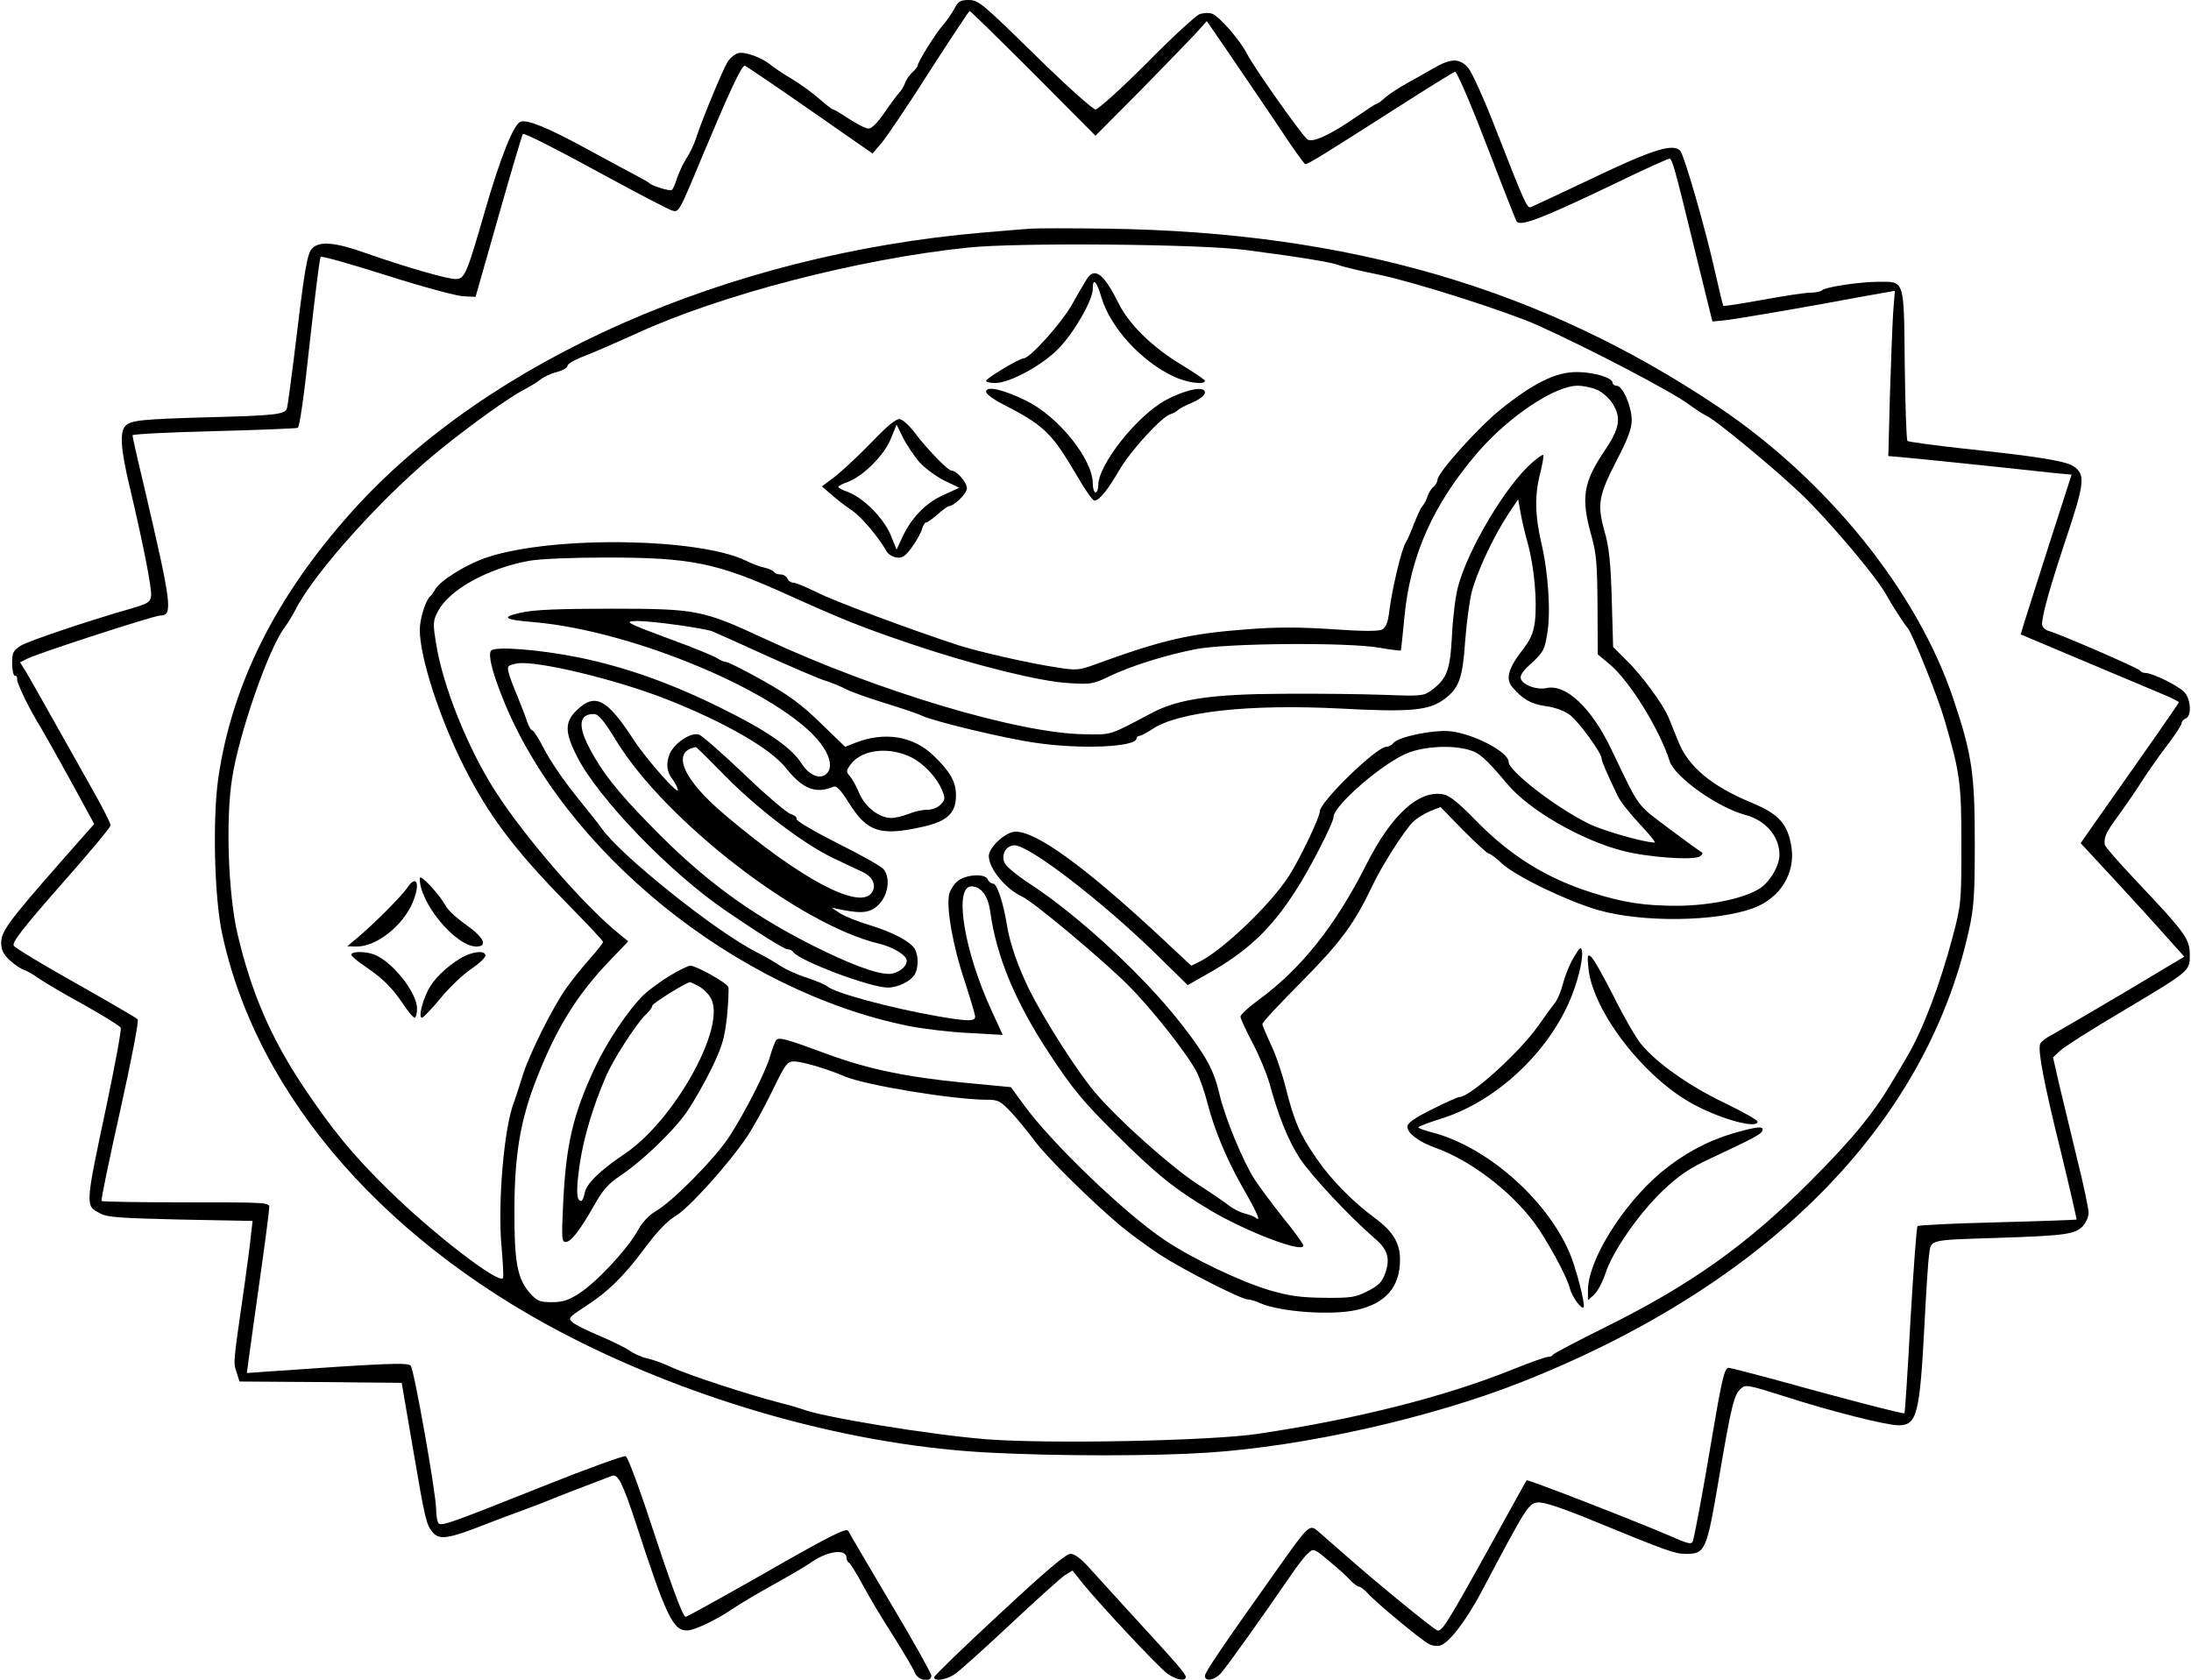 <?xml version="1.0" encoding="UTF-8" standalone="yes"?>
<svg version="1.0" xmlns="http://www.w3.org/2000/svg" width="600pt" height="460pt" viewBox="0 0 800 614" preserveAspectRatio="xMidYMid meet">
  <g transform="translate(0,614) scale(0.1,-0.1)" fill="#000000" stroke="none">
    <path d="M3484 6108 c-10 -18 -28 -44 -40 -58 -25 -26 -94 -137 -94 -150 0 -4
-9 -15 -20 -25 -11 -10 -22 -27 -26 -38 -4 -12 -13 -27 -21 -35 -7 -8 -32 -41
-54 -73 -25 -37 -47 -59 -58 -59 -11 0 -42 16 -71 35 -29 19 -55 35 -59 35 -4
0 -27 18 -51 39 -24 21 -69 54 -99 72 -31 18 -65 41 -76 50 -31 27 -95 51
-120 45 -12 -3 -30 -17 -39 -31 -17 -26 -95 -214 -116 -280 -7 -22 -23 -56
-36 -75 -12 -19 -27 -52 -34 -72 -6 -21 -15 -40 -19 -43 -8 -4 -71 15 -81 25
-3 3 -25 16 -50 29 -25 13 -106 57 -180 97 -143 78 -217 108 -242 99 -25 -10
-73 -130 -128 -320 -69 -240 -76 -255 -109 -255 -32 0 -183 44 -326 94 -114
41 -173 46 -199 17 -18 -20 -27 -73 -66 -399 -12 -95 -23 -179 -26 -186 -8
-21 -47 -25 -277 -31 -250 -7 -292 -11 -312 -31 -23 -23 -18 -87 15 -225 50
-211 81 -370 78 -397 -3 -23 -11 -28 -68 -45 -158 -45 -378 -119 -408 -137
-28 -18 -32 -25 -32 -65 0 -25 5 -45 10 -45 6 0 10 -6 8 -12 -2 -14 48 -116
87 -178 12 -20 61 -107 109 -194 l86 -158 -128 -145 c-184 -210 -212 -248
-212 -289 0 -27 8 -42 32 -65 18 -16 42 -32 53 -35 11 -4 34 -17 50 -29 17
-12 90 -56 164 -96 73 -41 136 -80 138 -86 3 -7 -20 -131 -50 -275 -81 -382
-81 -375 -24 -404 25 -14 79 -17 293 -22 l263 -5 -6 -51 c-2 -28 -14 -112 -24
-186 -41 -285 -41 -279 -29 -315 l11 -35 297 -2 296 -3 42 -245 c44 -258 48
-274 72 -302 24 -28 58 -23 192 30 36 14 92 35 125 47 33 12 71 27 85 32 20 9
154 61 252 98 22 9 39 -24 88 -173 112 -344 136 -392 187 -392 26 0 107 38
168 80 22 15 87 54 145 86 58 32 119 68 135 79 63 46 135 56 135 20 0 -7 4
-15 9 -17 4 -2 27 -38 50 -81 23 -43 73 -127 112 -187 38 -61 74 -121 79 -135
11 -28 60 -37 60 -10 0 8 -67 128 -150 267 -82 138 -151 256 -153 261 -5 15
-63 -14 -330 -167 -141 -80 -260 -146 -265 -146 -11 0 -55 121 -148 404 -33
98 -65 181 -71 183 -7 3 -140 -45 -295 -107 -372 -148 -385 -153 -392 -133 -3
8 -6 28 -6 45 0 57 -81 513 -93 526 -12 12 -89 9 -530 -22 l-69 -5 7 52 c4 29
22 161 41 294 19 133 34 250 34 260 0 18 -15 18 -304 18 -167 0 -307 2 -309 5
-3 3 28 151 68 330 40 180 69 329 64 334 -4 5 -106 64 -226 132 -120 67 -222
129 -227 137 -7 12 33 64 172 222 100 113 182 211 182 218 0 7 -24 55 -53 107
-177 315 -241 429 -258 457 l-20 32 28 14 c37 19 462 157 484 157 48 0 43 37
-60 478 -23 95 -41 176 -41 181 0 4 133 11 296 15 164 4 302 10 308 12 7 3 24
123 44 312 19 169 36 310 40 313 4 4 113 -27 242 -68 129 -41 255 -75 279 -76
l45 -2 84 295 c46 162 86 297 89 300 5 5 116 -51 343 -175 96 -52 187 -99 201
-104 26 -9 26 -9 114 203 96 229 141 326 153 326 4 -1 111 -73 237 -161 l230
-160 31 36 c17 19 96 136 175 260 79 123 146 224 149 225 3 0 108 -103 233
-228 l227 -228 169 170 c92 94 184 189 203 210 l35 39 85 -124 c47 -68 126
-186 177 -261 50 -76 94 -138 98 -138 11 0 83 45 319 196 125 80 228 144 229
142 14 -16 66 -140 134 -318 45 -118 86 -221 90 -229 13 -20 88 8 343 130 113
55 210 99 216 99 10 0 18 -27 99 -360 l58 -235 35 3 c38 3 312 50 508 87 l124
22 -6 -76 c-3 -42 -8 -178 -12 -302 l-6 -226 78 -7 c44 -4 180 -18 304 -31
124 -13 239 -26 256 -27 l32 -3 -79 -245 c-43 -135 -85 -266 -93 -292 l-14
-47 211 -89 c117 -49 247 -104 290 -122 42 -17 77 -34 77 -37 0 -4 -119 -174
-294 -422 l-65 -93 127 -137 c70 -76 155 -169 189 -208 l63 -70 -228 -136
c-125 -74 -242 -142 -260 -152 -18 -9 -36 -23 -39 -31 -9 -24 13 -141 77 -399
32 -132 57 -241 56 -243 -2 -1 -132 -6 -289 -10 -157 -4 -289 -10 -292 -14 -4
-4 -15 -158 -26 -344 -10 -185 -20 -338 -22 -340 -3 -4 -236 57 -481 125 -82
22 -155 41 -162 41 -15 0 -25 -43 -64 -275 -31 -185 -58 -327 -66 -357 -4 -15
-15 -13 -87 19 -128 55 -517 206 -521 202 -2 -2 -72 -129 -156 -281 -137 -246
-156 -276 -172 -267 -23 12 -227 179 -333 273 -44 38 -90 79 -102 89 -30 26
-34 23 -147 -137 -211 -297 -266 -379 -266 -392 0 -22 34 -16 57 8 27 31 148
201 256 358 24 36 53 73 65 83 19 18 21 17 78 -31 33 -27 68 -59 78 -71 11
-11 24 -21 30 -21 5 0 19 -11 31 -24 27 -31 194 -170 223 -185 12 -7 31 -9 42
-6 33 10 93 89 148 191 167 316 175 329 209 332 21 2 86 -19 200 -66 275 -113
302 -122 341 -122 71 0 76 11 121 277 46 270 55 304 80 327 17 16 26 14 162
-29 167 -54 370 -105 415 -105 67 0 77 42 94 365 6 116 13 231 17 257 7 58 -4
55 248 63 245 8 284 13 312 41 13 13 23 35 23 51 0 15 -18 102 -41 193 -22 91
-51 212 -65 270 l-24 105 28 26 c16 14 116 78 223 141 253 151 249 148 249
208 0 58 -17 81 -194 268 -64 68 -117 128 -117 135 -3 28 5 45 51 107 26 36
63 90 82 120 19 30 60 89 91 130 32 41 57 80 57 86 0 7 7 14 15 18 23 8 19 72
-6 97 -24 24 -116 69 -141 69 -9 0 -18 4 -20 9 -3 7 -284 130 -335 145 -13 4
-23 15 -23 24 0 35 31 143 90 320 66 198 69 229 24 258 -28 19 -135 36 -399
64 -110 12 -203 25 -207 28 -4 4 -8 130 -10 280 -3 314 0 302 -95 302 -68 0
-195 -19 -207 -31 -6 -5 -25 -9 -44 -9 -19 0 -97 -12 -174 -26 -77 -14 -141
-24 -143 -22 -2 2 -15 57 -30 123 -35 157 -112 424 -127 443 -25 29 -96 8
-318 -98 -118 -56 -221 -104 -228 -107 -14 -6 -21 9 -127 280 -42 109 -88 211
-102 228 -32 37 -63 37 -128 -1 -27 -16 -71 -40 -96 -54 -25 -14 -60 -36 -77
-50 -16 -15 -32 -26 -35 -26 -4 0 -34 -20 -69 -44 -99 -69 -166 -100 -184 -85
-23 19 -196 264 -220 312 -27 52 -100 136 -128 147 -12 4 -32 3 -46 -2 -13 -5
-101 -85 -193 -179 -95 -95 -177 -169 -187 -169 -10 0 -108 88 -222 200 -190
186 -205 199 -240 200 -32 0 -40 -5 -54 -32z"/>
    <path d="M3760 5304 c-25 -2 -101 -8 -170 -14 -938 -80 -1811 -466 -2308
-1020 -277 -309 -437 -628 -488 -971 -22 -151 -15 -441 14 -574 130 -601 610
-1146 1317 -1495 467 -230 1008 -376 1489 -400 248 -13 600 -13 796 0 353 23
812 126 1145 257 900 355 1479 939 1637 1650 19 84 22 129 22 323 0 251 -10
322 -78 524 -131 392 -458 798 -857 1067 -644 433 -1352 640 -2229 653 -135 2
-265 2 -290 0z m790 -78 c201 -26 313 -45 339 -55 14 -6 82 -22 151 -36 126
-26 464 -134 574 -183 191 -86 492 -243 556 -291 25 -18 52 -36 60 -39 29 -10
255 -197 354 -292 97 -94 266 -293 304 -360 21 -38 66 -109 81 -126 18 -22
110 -251 134 -334 58 -199 62 -232 62 -460 0 -209 -1 -218 -32 -335 -47 -177
-110 -343 -168 -440 -16 -27 -36 -62 -45 -76 -73 -125 -150 -220 -310 -380
-228 -228 -432 -374 -740 -527 -107 -53 -196 -100 -198 -104 -2 -5 -10 -8 -18
-8 -8 0 -65 -20 -127 -45 -247 -100 -575 -183 -932 -236 -171 -26 -764 -38
-995 -20 -200 16 -601 81 -675 111 -11 4 -49 15 -85 24 -112 29 -322 98 -385
126 -33 16 -76 31 -95 35 -19 4 -48 17 -63 28 -16 11 -65 35 -110 54 -45 19
-90 41 -99 50 -16 14 -13 18 42 54 86 55 144 111 222 216 45 61 83 100 113
118 48 28 195 191 262 291 22 33 63 107 92 167 47 97 54 107 79 107 30 0 124
-28 186 -55 76 -32 397 -85 520 -85 40 0 49 -5 86 -44 23 -24 61 -71 85 -103
44 -61 212 -226 318 -315 34 -28 98 -75 142 -104 86 -56 298 -164 322 -164 8
0 29 -6 46 -14 71 -31 255 -45 349 -25 108 23 162 85 161 186 0 59 -26 102
-91 150 -84 62 -162 142 -214 218 -63 92 -81 134 -114 264 -13 51 -37 121 -54
155 -16 35 -30 67 -30 73 0 6 64 75 143 154 143 145 192 211 256 345 35 76
122 212 153 241 13 12 40 29 61 38 l38 15 83 -85 c47 -47 88 -85 93 -85 5 0
27 -16 48 -36 51 -47 235 -136 350 -170 162 -47 434 -44 571 7 96 36 152 126
138 221 -13 86 -46 122 -144 163 -148 61 -233 132 -270 225 -12 30 -28 70 -36
89 -22 50 -98 154 -154 208 l-48 48 -5 175 c-4 136 -10 192 -27 250 -27 97
-21 129 46 259 40 77 54 114 54 145 0 50 -33 126 -55 126 -8 0 -15 5 -15 11 0
18 -68 39 -131 39 -76 0 -156 -39 -275 -134 -82 -65 -234 -234 -234 -260 0 -7
-7 -19 -15 -26 -8 -6 -17 -22 -21 -33 -3 -12 -12 -29 -19 -37 -7 -8 -20 -37
-31 -65 -10 -27 -24 -59 -31 -70 -15 -25 -49 -168 -59 -248 -5 -42 -12 -60
-26 -68 -14 -7 -69 -7 -183 1 -119 8 -204 8 -307 0 -214 -16 -311 -38 -563
-130 -55 -20 -66 -21 -135 -10 -106 16 -284 57 -360 81 -178 58 -462 164 -521
195 -37 18 -74 34 -83 34 -9 0 -19 7 -22 15 -4 8 -14 15 -24 15 -11 0 -21 4
-25 9 -3 5 -18 12 -35 16 -16 3 -47 15 -69 26 -173 83 -699 91 -941 13 -77
-25 -175 -85 -194 -119 -6 -11 -14 -22 -18 -25 -16 -13 -38 -82 -38 -122 0
-101 73 -325 163 -503 89 -176 183 -301 369 -491 76 -77 138 -143 138 -147 0
-4 -21 -31 -47 -60 -27 -30 -65 -78 -86 -107 -50 -69 -140 -250 -162 -325 -10
-33 -24 -76 -31 -95 -36 -91 -60 -371 -45 -529 5 -58 8 -109 5 -113 -15 -23
-256 163 -417 321 -130 127 -207 221 -314 381 -118 178 -188 340 -239 555 -34
145 -44 417 -20 570 25 162 132 471 191 550 12 16 30 46 40 65 69 138 334 431
539 594 113 91 246 185 294 210 20 10 48 27 61 37 13 11 41 24 62 29 22 6 39
16 39 23 0 7 28 23 63 36 34 13 118 50 187 81 307 142 815 274 1215 315 179
19 853 13 1015 -9z m1286 -512 c18 -9 43 -31 54 -49 33 -53 26 -91 -30 -174
-77 -114 -86 -171 -48 -307 19 -67 22 -105 23 -257 l1 -179 42 -35 c73 -60
183 -237 221 -356 19 -58 177 -170 277 -196 74 -20 124 -78 124 -146 0 -40
-36 -101 -74 -124 -58 -36 -180 -61 -298 -62 -121 0 -197 11 -313 48 -168 53
-299 135 -426 265 -59 61 -95 90 -116 94 -90 18 -190 -72 -283 -256 -113 -224
-238 -381 -395 -496 -36 -26 -65 -53 -65 -60 0 -7 20 -51 45 -98 24 -46 51
-111 60 -143 34 -124 69 -211 111 -276 40 -62 184 -216 276 -295 46 -39 56
-73 37 -126 -11 -32 -24 -45 -63 -65 -45 -23 -60 -26 -160 -25 -88 1 -129 7
-201 28 -106 32 -281 115 -382 183 -145 97 -411 352 -514 493 l-48 66 -178 17
c-203 20 -344 49 -488 102 -163 60 -182 65 -193 52 -4 -7 -14 -32 -21 -57 -17
-59 -92 -206 -149 -294 -52 -80 -205 -235 -267 -272 -28 -16 -51 -41 -70 -75
-35 -64 -150 -188 -214 -228 -37 -24 -59 -31 -98 -31 -45 0 -54 4 -81 34 -46
52 -57 116 -56 311 1 195 22 319 78 464 74 191 150 315 274 443 l64 67 -33 27
c-124 99 -342 350 -451 519 -102 158 -195 389 -219 547 -11 69 -11 79 8 114
40 78 183 157 333 184 37 7 157 12 280 12 312 0 405 -19 660 -134 206 -93 275
-121 465 -185 220 -74 461 -134 566 -140 82 -5 91 -4 150 25 80 38 200 76 315
99 112 22 555 26 673 5 40 -7 75 -11 77 -10 1 2 7 56 13 120 21 226 105 415
269 605 112 130 281 243 364 243 22 0 55 -7 74 -16z"/>
    <path d="M3967 5118 c-8 -13 -33 -55 -55 -95 -41 -69 -152 -193 -175 -193 -15
0 -137 -73 -137 -82 0 -5 15 -8 34 -8 53 0 174 66 232 127 57 59 124 176 124
217 0 43 14 29 32 -32 32 -109 146 -233 263 -288 48 -23 115 -32 115 -16 0 4
-40 31 -88 60 -103 62 -189 146 -227 222 -55 111 -89 136 -118 88z"/>
    <path d="M3600 4708 c0 -7 24 -26 53 -41 161 -83 185 -106 281 -269 28 -49 56
-88 62 -88 17 0 49 39 90 110 41 71 155 196 188 206 12 4 23 10 26 14 3 4 26
17 53 28 29 13 47 27 47 38 0 24 -69 11 -142 -28 -105 -56 -248 -236 -248
-312 0 -14 -4 -26 -10 -26 -5 0 -10 15 -10 33 0 88 -125 244 -243 302 -83 41
-147 56 -147 33z"/>
    <path d="M3185 4527 c-44 -46 -104 -102 -132 -125 l-53 -40 36 -31 c20 -18 53
-43 74 -57 35 -24 97 -97 126 -149 6 -11 23 -21 37 -23 21 -3 32 5 57 39 17
24 33 53 36 66 4 13 10 23 15 23 4 0 24 14 42 30 19 17 38 30 41 30 19 0 66
46 66 65 0 22 -38 65 -57 65 -13 0 -91 81 -135 140 -19 25 -43 46 -53 48 -14
2 -45 -24 -100 -81z m170 -75 c20 -22 61 -53 91 -68 l56 -27 -59 -27 c-65 -29
-119 -86 -151 -158 l-19 -41 -22 54 c-26 62 -100 136 -157 157 -19 6 -34 15
-34 18 0 3 15 12 34 18 56 21 131 95 157 156 l22 54 23 -47 c13 -26 40 -66 59
-89z"/>
    <path d="M1530 2930 c-2 -89 131 -250 207 -250 43 0 27 34 -37 79 -33 23 -67
54 -75 69 -22 42 -94 119 -95 102z"/>
    <path d="M1483 2893 c-20 -29 -119 -129 -180 -180 l-38 -32 35 -1 c72 0 169
76 205 163 28 69 13 103 -22 50z"/>
    <path d="M5748 2640 c-15 -25 -32 -67 -39 -95 -7 -27 -20 -59 -29 -70 -9 -11
-37 -49 -62 -85 -68 -97 -248 -260 -288 -260 -5 0 -51 -20 -100 -45 -66 -33
-90 -50 -90 -64 0 -23 43 -56 101 -76 140 -50 302 -178 384 -305 50 -78 101
-175 109 -210 7 -29 42 -77 50 -69 8 8 -29 150 -53 204 -87 197 -304 385 -502
436 -27 7 -49 15 -49 18 0 3 41 19 90 34 189 61 373 228 459 419 32 70 55 163
49 193 -3 16 -9 11 -30 -25z"/>
    <path d="M1280 2650 c0 -5 21 -23 48 -41 67 -46 99 -77 139 -136 19 -29 39
-53 44 -53 5 0 9 15 9 33 0 59 -90 172 -157 198 -32 12 -83 12 -83 -1z"/>
    <path d="M1677 2636 c-53 -33 -96 -75 -117 -116 -22 -44 -35 -100 -22 -100 5
0 35 31 66 69 31 38 81 86 111 107 30 20 55 43 55 51 0 21 -51 15 -93 -11z"/>
    <path d="M5802 2599 c17 -158 205 -401 386 -497 103 -55 232 -89 232 -62 0 6
-56 37 -124 70 -127 61 -245 144 -303 215 -17 21 -62 98 -98 171 -37 73 -74
139 -83 146 -14 12 -15 7 -10 -43z"/>
    <path d="M6330 1997 c-97 -29 -181 -75 -261 -141 -142 -119 -269 -323 -269
-433 l0 -36 23 21 c13 12 31 47 41 77 25 79 122 219 210 303 59 56 96 81 173
117 160 75 187 89 191 103 5 17 -21 14 -108 -11z"/>
    <path d="M5596 4449 c-96 -83 -235 -318 -271 -454 -9 -33 -19 -113 -22 -178
-7 -129 -18 -158 -76 -201 -27 -20 -38 -21 -170 -16 -78 3 -245 5 -372 4 -256
-1 -382 -19 -477 -69 -163 -86 -146 -80 -248 -79 -242 3 -759 158 -1171 350
-224 104 -247 109 -559 109 -191 0 -283 -4 -328 -14 -77 -17 -66 -26 43 -35
367 -31 911 -261 1050 -443 37 -49 45 -92 20 -113 -24 -20 -63 -3 -90 40 -37
58 -130 122 -300 205 -178 88 -345 147 -510 181 -148 30 -313 43 -325 25 -10
-17 4 -74 41 -168 223 -565 858 -1078 1489 -1204 52 -10 150 -22 218 -25 l123
-7 -40 87 c-102 220 -140 457 -74 456 35 -1 60 -34 68 -91 23 -167 92 -332
218 -523 83 -126 123 -174 236 -286 152 -152 221 -207 352 -285 134 -79 339
-157 339 -128 0 5 -32 50 -72 99 -39 49 -87 113 -106 142 -44 69 -108 225
-128 309 -20 88 -48 141 -135 253 -133 174 -378 401 -557 518 -46 30 -88 64
-94 77 -14 31 5 65 36 65 54 0 317 -202 517 -397 l116 -114 74 42 c145 82 231
163 321 304 52 79 138 248 138 268 0 43 186 203 275 236 62 23 156 28 220 10
39 -11 61 -31 143 -128 80 -94 268 -202 419 -241 91 -24 262 -36 283 -20 10 7
11 13 4 16 -6 3 -60 42 -120 87 -118 89 -103 68 -208 287 -73 153 -166 240
-237 225 -35 -8 -85 10 -94 33 -5 12 7 30 40 59 41 38 47 49 56 105 14 79 4
228 -22 336 -23 101 -24 174 -3 254 8 33 13 62 11 65 -3 2 -21 -10 -41 -28z
m-16 -295 c24 -87 35 -213 26 -287 -6 -44 -16 -66 -52 -112 -45 -59 -55 -98
-31 -126 38 -45 70 -63 122 -70 36 -5 68 -17 90 -33 32 -25 115 -138 115 -159
0 -9 17 -49 59 -137 9 -19 45 -65 80 -102 35 -37 60 -68 55 -68 -42 1 -195 45
-245 71 -120 60 -289 191 -289 224 0 36 -128 103 -214 112 -61 6 -188 -20
-207 -43 -6 -8 -18 -14 -26 -14 -36 0 -243 -201 -243 -236 0 -21 -73 -174
-113 -236 -66 -103 -236 -266 -324 -312 l-33 -16 -122 114 c-271 251 -444 376
-520 376 -36 0 -98 -57 -98 -89 0 -46 61 -120 121 -148 41 -18 296 -232 387
-323 90 -90 219 -254 253 -321 11 -22 29 -74 39 -114 24 -93 68 -199 122 -295
57 -99 74 -137 56 -123 -7 6 -26 13 -42 17 -16 4 -41 16 -55 27 -14 11 -66 47
-116 79 -101 66 -291 236 -377 337 -65 77 -183 262 -239 373 -42 85 -73 175
-83 240 -13 80 -36 150 -50 150 -8 0 -16 7 -20 15 -8 23 -78 19 -109 -5 -14
-11 -28 -33 -32 -49 -11 -49 14 -190 56 -315 21 -65 39 -124 39 -132 0 -18
-26 -18 -136 1 -176 31 -372 84 -404 109 -8 7 -42 21 -75 32 -33 10 -76 30
-95 42 -19 13 -60 37 -90 52 -150 76 -499 356 -565 452 -5 8 -48 62 -94 119
-46 57 -98 134 -117 172 -19 37 -38 67 -42 67 -5 0 -14 15 -20 33 -5 17 -22
59 -35 92 -14 33 -29 72 -32 86 -6 25 -4 27 32 34 70 11 359 -58 545 -131 215
-85 380 -180 437 -252 60 -76 109 -95 172 -68 12 5 26 -9 57 -58 67 -107 114
-123 267 -89 93 20 125 50 125 116 0 49 -21 86 -81 144 -75 73 -180 90 -289
47 l-35 -14 -90 87 c-72 70 -116 102 -212 156 -66 37 -126 67 -132 67 -7 0
-22 6 -34 14 -12 8 -85 38 -162 66 -172 64 -182 69 -130 70 55 0 244 -26 275
-38 14 -6 104 -46 200 -90 96 -43 193 -85 215 -91 22 -7 56 -21 75 -31 19 -10
82 -32 140 -50 58 -18 119 -38 135 -46 44 -21 302 -83 414 -99 166 -25 371
-16 371 16 0 5 5 9 10 9 6 0 27 11 48 25 97 64 355 92 687 75 259 -14 325 -7
381 35 53 40 66 76 75 209 5 67 16 148 24 181 18 72 80 204 132 283 l38 57 8
-45 c4 -25 16 -77 27 -116z m-2252 -783 c45 -23 92 -73 111 -119 12 -29 12
-35 -4 -52 -11 -12 -31 -20 -50 -20 -18 0 -49 -7 -68 -15 -20 -8 -48 -15 -63
-15 -44 0 -94 38 -117 89 -10 25 -26 54 -35 64 -14 16 -14 20 4 44 41 54 141
65 222 24z"/>
    <path d="M2106 3546 c-47 -44 -47 -81 -1 -172 77 -151 337 -422 542 -562 120
-82 215 -142 228 -142 8 0 16 -4 19 -9 20 -32 282 -131 347 -131 37 0 85 24
99 49 13 25 13 67 0 91 -15 28 -84 64 -168 89 -40 12 -87 31 -105 42 l-32 21
40 -8 c76 -15 106 -10 137 24 31 36 38 93 14 124 -7 10 -83 53 -168 95 -85 43
-153 83 -151 89 2 7 -7 14 -20 18 -13 3 -90 68 -170 145 -81 77 -156 143 -167
146 -29 9 -90 -31 -107 -72 -14 -35 -10 -66 12 -93 6 -8 15 -24 18 -35 11 -32
-110 103 -160 179 -98 151 -141 174 -207 112z m143 -115 c180 -293 670 -671
958 -740 54 -13 103 -43 103 -63 0 -23 -34 -48 -65 -48 -49 0 -149 38 -291
110 -226 116 -391 238 -580 432 -124 127 -178 196 -223 282 -44 83 -39 126 15
126 17 0 36 -22 83 -99z m395 -125 c116 -119 287 -250 396 -302 41 -20 91 -43
110 -52 38 -18 51 -52 30 -78 -49 -58 -259 54 -533 286 -155 130 -200 233
-108 249 2 1 49 -46 105 -103z"/>
    <path d="M2445 2574 c-33 -20 -77 -52 -98 -72 -54 -53 -132 -169 -177 -265
-80 -171 -106 -282 -116 -499 -6 -123 -5 -138 9 -138 20 0 53 43 105 135 31
55 51 78 96 108 78 52 190 159 242 232 23 34 64 105 90 158 40 83 48 111 57
191 5 52 7 100 5 108 -6 16 -118 78 -139 78 -8 0 -41 -16 -74 -36z m105 -39
c16 -9 37 -29 45 -46 55 -105 -135 -445 -315 -566 -92 -62 -140 -109 -147
-143 -3 -17 -9 -30 -13 -30 -18 0 -19 38 -5 137 15 97 48 208 95 317 25 60
112 195 145 226 14 13 25 28 25 34 0 8 122 84 138 86 2 0 16 -7 32 -15z"/>
    <path d="M3648 239 c-131 -121 -238 -225 -238 -230 0 -16 44 -10 75 11 16 10
107 92 203 182 95 89 185 170 200 180 l28 17 39 -49 c68 -83 275 -304 308
-328 33 -23 67 -29 67 -12 0 11 -29 45 -190 220 -63 69 -136 149 -162 178 -31
35 -54 52 -70 52 -16 0 -93 -65 -260 -221z"/>
  </g>
</svg>
